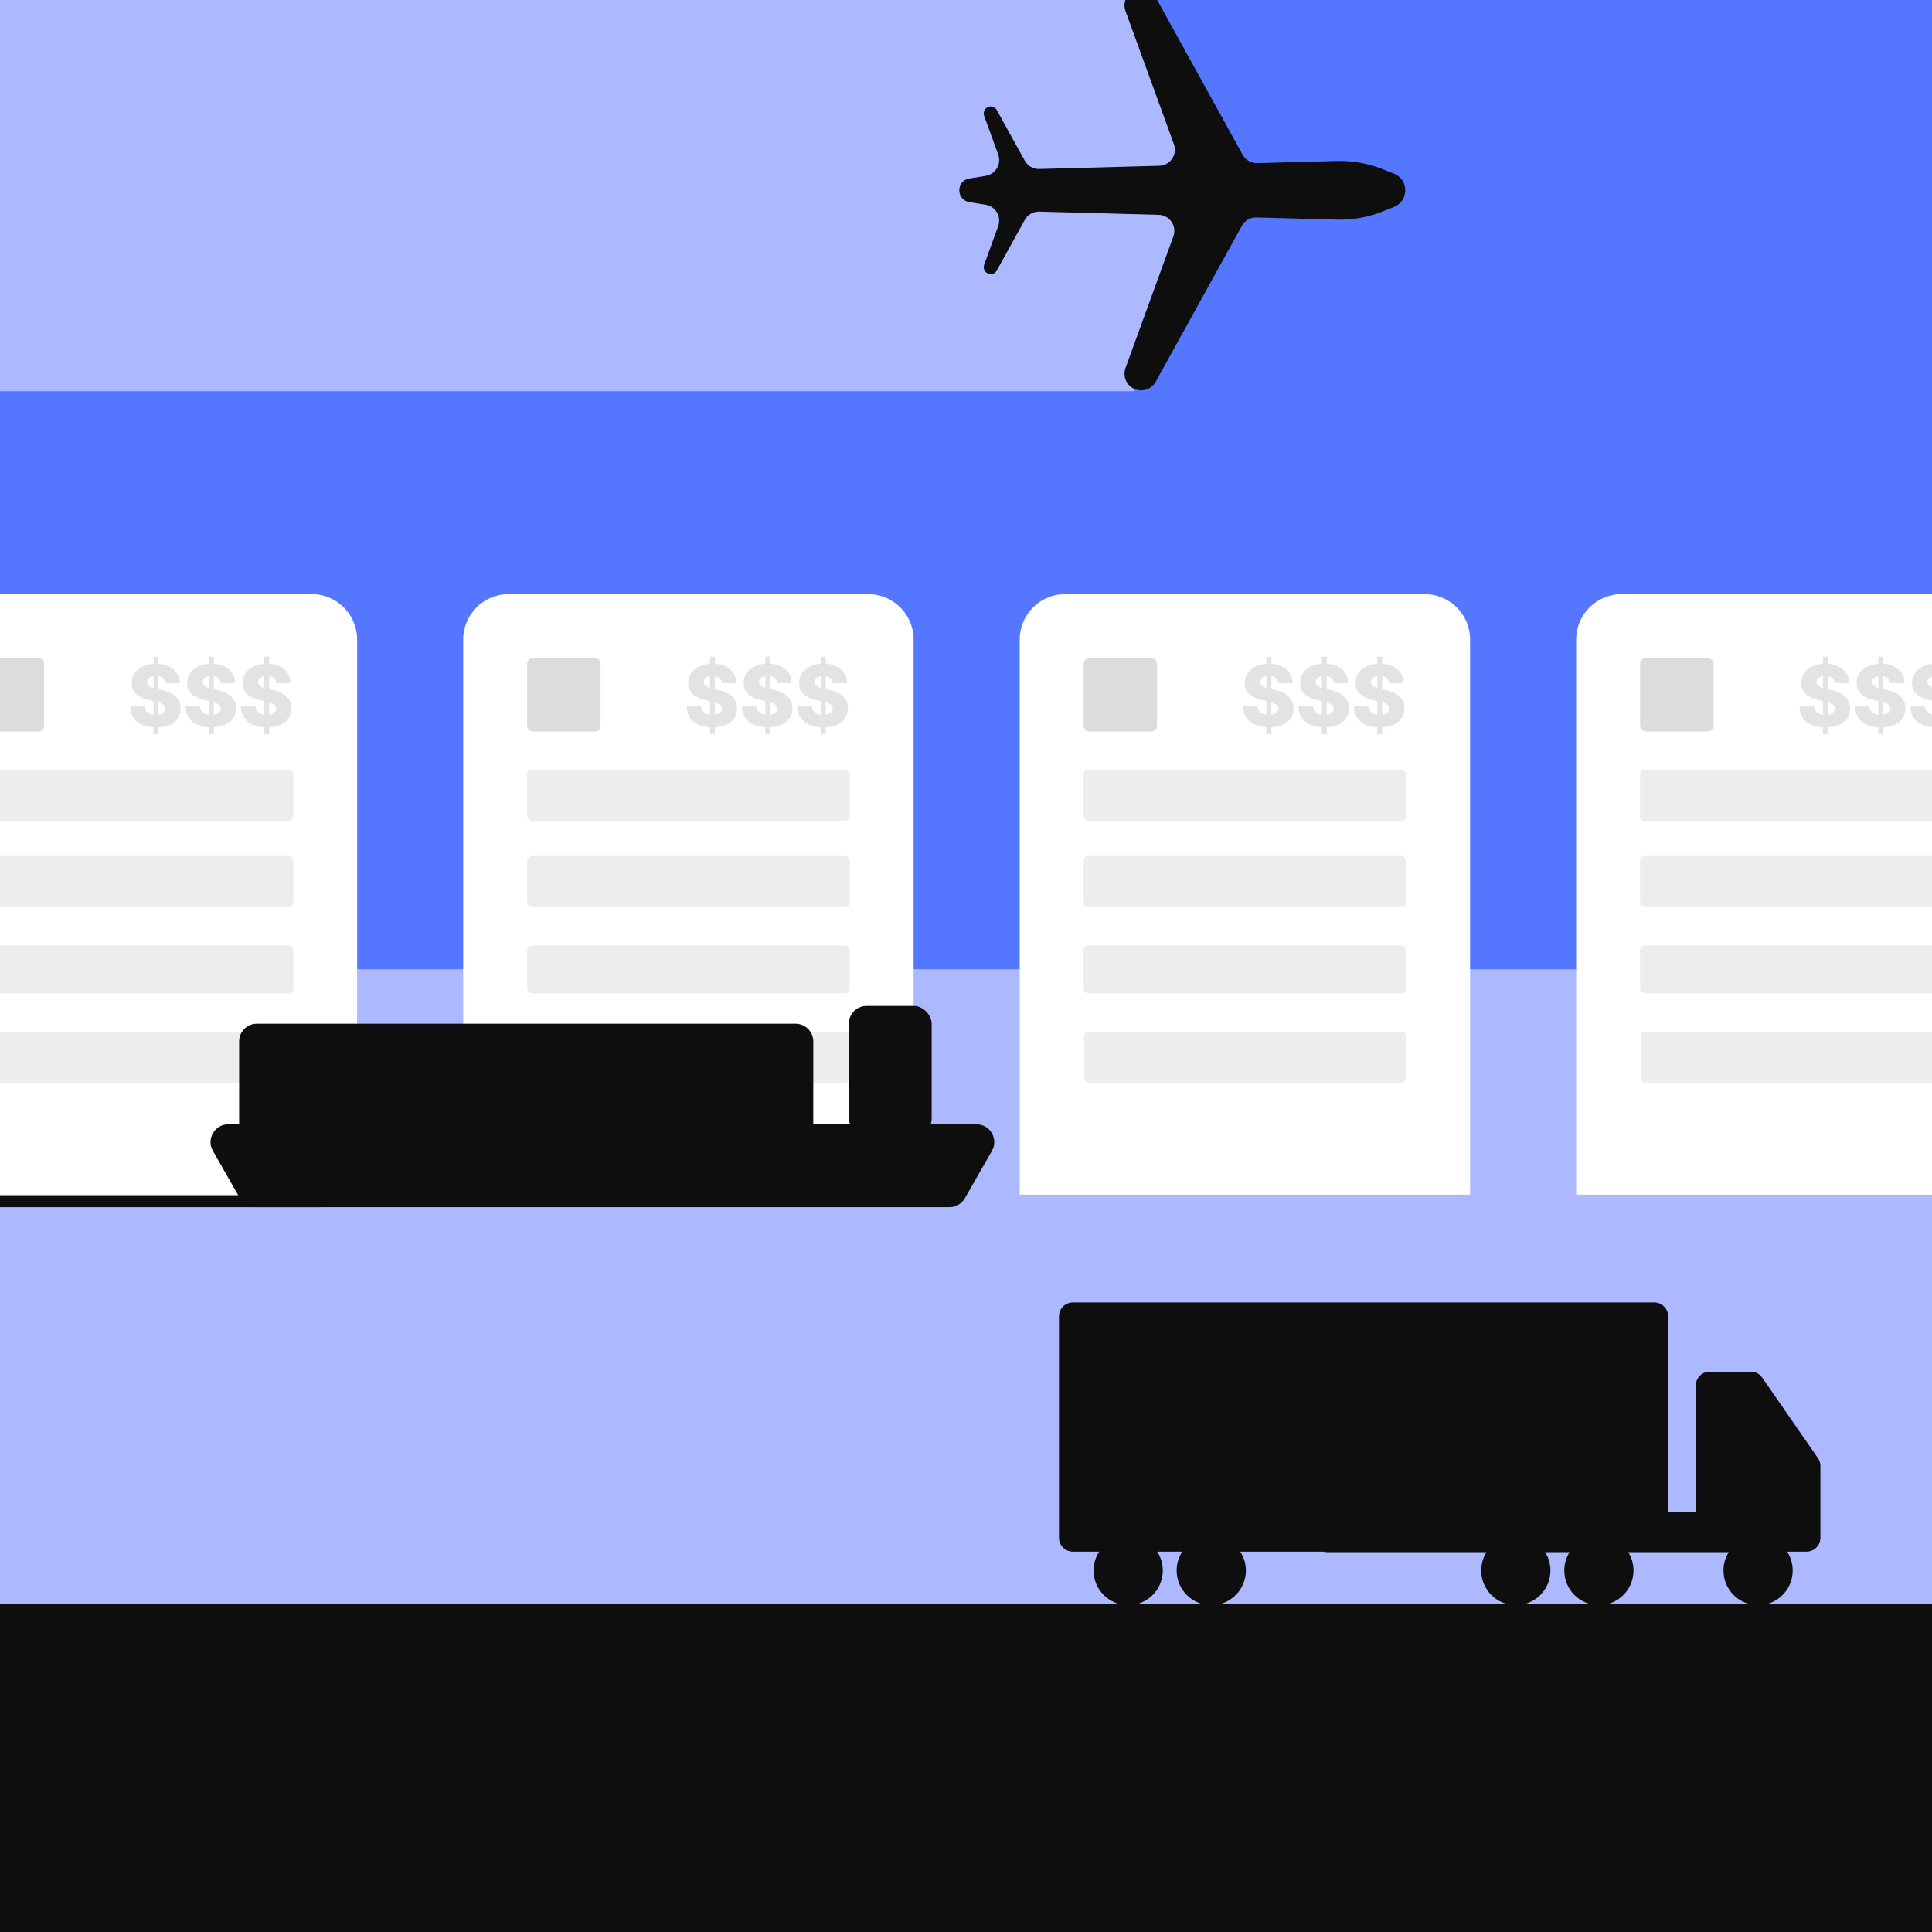 <svg width="1600" height="1600" viewBox="0 0 1600 1600" fill="none" xmlns="http://www.w3.org/2000/svg">
<rect x="0" y="0" width="1600" height="1600" fill="#333333" stroke="none"/>
<g clip-path="url(#clip0_5938_28145)">
<rect width="1600" height="1600" fill="#5577FF"/>
<rect width="1686.67" height="296" transform="translate(-52 1326.67)" fill="#0E0E0E"/>
<rect width="1709.33" height="525.333" transform="translate(-52 802.668)" fill="#ACB8FF"/>
<path fill-rule="evenodd" clip-rule="evenodd" d="M888.465 1078.66C882.133 1078.66 877 1083.8 877 1090.13V1273.57C877 1279.9 882.133 1285.03 888.465 1285.03H910.292C907.36 1289.53 905.656 1294.9 905.656 1300.66C905.656 1316.49 918.489 1329.33 934.319 1329.33C950.148 1329.33 962.981 1316.49 962.981 1300.66C962.981 1294.9 961.277 1289.53 958.345 1285.03H979.088C976.157 1289.53 974.453 1294.9 974.453 1300.66C974.453 1316.49 987.286 1329.33 1003.12 1329.33C1018.95 1329.33 1031.78 1316.49 1031.78 1300.66C1031.78 1294.9 1030.07 1289.53 1027.14 1285.03H1095.98C1096.98 1285.32 1098.03 1285.47 1099.12 1285.47H1231.03C1228.27 1289.87 1226.67 1295.08 1226.67 1300.66C1226.67 1316.49 1239.5 1329.33 1255.33 1329.33C1271.16 1329.33 1284 1316.49 1284 1300.66C1284 1295.08 1282.4 1289.87 1279.64 1285.47H1299.83C1297.07 1289.87 1295.47 1295.08 1295.47 1300.66C1295.47 1316.49 1308.31 1329.33 1324.14 1329.33C1339.97 1329.33 1352.8 1316.49 1352.8 1300.66C1352.8 1295.08 1351.2 1289.87 1348.44 1285.47H1431.66C1428.9 1289.87 1427.31 1295.08 1427.31 1300.66C1427.31 1316.49 1440.14 1329.33 1455.97 1329.33C1471.8 1329.33 1484.63 1316.49 1484.63 1300.66C1484.63 1294.89 1482.93 1289.52 1479.99 1285.02H1496.12C1502.45 1285.02 1507.58 1279.89 1507.58 1273.55V1214.08C1507.58 1211.75 1506.87 1209.47 1505.54 1207.55L1459.41 1140.92C1457.27 1137.82 1453.74 1135.98 1449.98 1135.98H1415.86C1409.53 1135.98 1404.4 1141.11 1404.4 1147.44V1252.04H1381.46V1090.13C1381.46 1083.8 1376.32 1078.66 1369.99 1078.66H888.465Z" fill="#0E0E0E"/>
<path d="M938.848 -8.605L1000.4 156.235L938.848 323.993L-803.67 323.993V-8.605L938.848 -8.605Z" fill="#ACB8FF"/>
<path fill-rule="evenodd" clip-rule="evenodd" d="M1107.31 133.317C1119.96 132.977 1132.55 135.187 1144.32 139.816L1154.34 143.753C1166.92 148.699 1166.92 166.503 1154.34 171.449L1144.32 175.386C1132.55 180.014 1119.96 182.225 1107.31 181.885L1040.49 180.088C1035.52 179.954 1030.89 182.601 1028.49 186.951L957.108 316.157C954.681 320.549 950.06 323.276 945.042 323.276C935.476 323.276 928.819 313.77 932.088 304.781L971.735 195.753C974.838 187.221 968.669 178.156 959.593 177.912L860.662 175.252C855.694 175.118 851.066 177.766 848.662 182.116L825.497 224.048C824.48 225.888 822.544 227.031 820.442 227.031C816.433 227.031 813.644 223.048 815.014 219.281L826.665 187.24C829.518 179.394 824.521 170.889 816.278 169.563L802.803 167.395C791.679 165.604 791.679 149.598 802.803 147.807L816.283 145.638C824.526 144.312 829.523 135.807 826.67 127.961L815.014 95.906C813.644 92.139 816.433 88.156 820.442 88.156C822.544 88.156 824.48 89.299 825.497 91.139L848.67 133.086C851.074 137.436 855.702 140.083 860.67 139.95L960.045 137.278C969.121 137.033 975.29 127.969 972.187 119.436L932.088 9.167C928.819 0.177 935.476 -9.328 945.042 -9.328C950.06 -9.328 954.681 -6.602 957.108 -2.21L1029.17 128.232C1031.58 132.582 1036.2 135.23 1041.17 135.096L1107.31 133.317Z" fill="#0E0E0E"/>
<path d="M-77.242 529.671C-77.242 508.877 -60.385 492.02 -39.591 492.02H258.107C278.901 492.02 295.758 508.877 295.758 529.671V989.353H-77.242V529.671Z" fill="white"/>
<rect x="-24.32" y="544.926" width="60.844" height="60.844" rx="4.768" fill="#DEDCDA"/>
<rect x="-24.32" y="637.504" width="267.184" height="42.326" rx="4.001" fill="#EDEDED"/>
<rect x="-24.32" y="708.926" width="267.184" height="42.326" rx="4.001" fill="#EDEDED"/>
<rect x="-24.32" y="782.992" width="267.184" height="39.681" rx="4.001" fill="#EDEDED"/>
<rect x="-23.91" y="854.398" width="266.695" height="42.358" rx="4.001" fill="#EDEDED"/>
<path opacity="0.8" d="M127.077 608.058V543.88H131.188V608.058H127.077ZM136.979 565.691C136.812 563.852 136.068 562.423 134.748 561.404C133.444 560.368 131.581 559.85 129.157 559.85C127.553 559.85 126.216 560.059 125.146 560.476C124.077 560.894 123.274 561.471 122.739 562.206C122.205 562.925 121.929 563.752 121.912 564.688C121.879 565.457 122.029 566.134 122.363 566.719C122.714 567.304 123.216 567.822 123.868 568.273C124.536 568.708 125.338 569.092 126.274 569.426C127.21 569.761 128.263 570.053 129.433 570.304L133.845 571.306C136.386 571.858 138.625 572.593 140.564 573.513C142.519 574.432 144.157 575.527 145.478 576.797C146.815 578.067 147.826 579.529 148.511 581.184C149.196 582.838 149.547 584.694 149.564 586.749C149.547 589.992 148.728 592.774 147.107 595.097C145.486 597.421 143.154 599.201 140.113 600.437C137.088 601.674 133.436 602.292 129.157 602.292C124.862 602.292 121.118 601.649 117.926 600.362C114.734 599.075 112.252 597.12 110.48 594.496C108.709 591.872 107.798 588.554 107.748 584.543H119.631C119.731 586.198 120.174 587.577 120.96 588.68C121.745 589.783 122.823 590.618 124.194 591.187C125.581 591.755 127.185 592.039 129.007 592.039C130.678 592.039 132.099 591.813 133.269 591.362C134.455 590.911 135.366 590.284 136.001 589.482C136.636 588.68 136.962 587.76 136.979 586.724C136.962 585.755 136.661 584.928 136.076 584.242C135.492 583.54 134.589 582.939 133.369 582.437C132.166 581.919 130.628 581.443 128.756 581.008L123.391 579.755C118.946 578.735 115.444 577.089 112.887 574.816C110.33 572.527 109.06 569.435 109.077 565.54C109.06 562.365 109.912 559.582 111.634 557.192C113.355 554.802 115.737 552.939 118.778 551.602C121.82 550.265 125.288 549.596 129.182 549.596C133.16 549.596 136.611 550.273 139.536 551.627C142.478 552.964 144.759 554.844 146.38 557.268C148.001 559.691 148.829 562.499 148.862 565.691H136.979ZM172.975 608.058V543.88H177.086V608.058H172.975ZM182.877 565.691C182.71 563.852 181.966 562.423 180.646 561.404C179.343 560.368 177.479 559.85 175.056 559.85C173.451 559.85 172.114 560.059 171.044 560.476C169.975 560.894 169.173 561.471 168.638 562.206C168.103 562.925 167.827 563.752 167.811 564.688C167.777 565.457 167.928 566.134 168.262 566.719C168.613 567.304 169.114 567.822 169.766 568.273C170.434 568.708 171.237 569.092 172.173 569.426C173.109 569.761 174.161 570.053 175.331 570.304L179.744 571.306C182.284 571.858 184.524 572.593 186.462 573.513C188.418 574.432 190.056 575.527 191.376 576.797C192.713 578.067 193.724 579.529 194.409 581.184C195.095 582.838 195.446 584.694 195.462 586.749C195.446 589.992 194.627 592.774 193.005 595.097C191.384 597.421 189.053 599.201 186.011 600.437C182.986 601.674 179.334 602.292 175.056 602.292C170.76 602.292 167.017 601.649 163.824 600.362C160.632 599.075 158.15 597.12 156.379 594.496C154.607 591.872 153.696 588.554 153.646 584.543H165.529C165.629 586.198 166.072 587.577 166.858 588.68C167.643 589.783 168.721 590.618 170.092 591.187C171.479 591.755 173.083 592.039 174.905 592.039C176.577 592.039 177.997 591.813 179.167 591.362C180.354 590.911 181.265 590.284 181.9 589.482C182.535 588.68 182.861 587.76 182.877 586.724C182.861 585.755 182.56 584.928 181.975 584.242C181.39 583.54 180.487 582.939 179.267 582.437C178.064 581.919 176.526 581.443 174.655 581.008L169.29 579.755C164.844 578.735 161.343 577.089 158.785 574.816C156.228 572.527 154.958 569.435 154.975 565.54C154.958 562.365 155.811 559.582 157.532 557.192C159.253 554.802 161.635 552.939 164.677 551.602C167.719 550.265 171.187 549.596 175.081 549.596C179.058 549.596 182.51 550.273 185.434 551.627C188.376 552.964 190.657 554.844 192.278 557.268C193.9 559.691 194.727 562.499 194.76 565.691H182.877ZM218.873 608.058V543.88H222.985V608.058H218.873ZM228.776 565.691C228.609 563.852 227.865 562.423 226.544 561.404C225.241 560.368 223.377 559.85 220.954 559.85C219.35 559.85 218.012 560.059 216.943 560.476C215.873 560.894 215.071 561.471 214.536 562.206C214.001 562.925 213.726 563.752 213.709 564.688C213.675 565.457 213.826 566.134 214.16 566.719C214.511 567.304 215.012 567.822 215.664 568.273C216.333 568.708 217.135 569.092 218.071 569.426C219.007 569.761 220.06 570.053 221.23 570.304L225.642 571.306C228.182 571.858 230.422 572.593 232.361 573.513C234.316 574.432 235.954 575.527 237.274 576.797C238.611 578.067 239.622 579.529 240.308 581.184C240.993 582.838 241.344 584.694 241.361 586.749C241.344 589.992 240.525 592.774 238.904 595.097C237.283 597.421 234.951 599.201 231.909 600.437C228.884 601.674 225.232 602.292 220.954 602.292C216.659 602.292 212.915 601.649 209.723 600.362C206.531 599.075 204.049 597.12 202.277 594.496C200.506 591.872 199.595 588.554 199.545 584.543H211.428C211.528 586.198 211.971 587.577 212.756 588.68C213.542 589.783 214.62 590.618 215.99 591.187C217.377 591.755 218.982 592.039 220.804 592.039C222.475 592.039 223.895 591.813 225.065 591.362C226.252 590.911 227.163 590.284 227.798 589.482C228.433 588.68 228.759 587.76 228.776 586.724C228.759 585.755 228.458 584.928 227.873 584.242C227.288 583.54 226.386 582.939 225.166 582.437C223.962 581.919 222.425 581.443 220.553 581.008L215.188 579.755C210.742 578.735 207.241 577.089 204.684 574.816C202.127 572.527 200.857 569.435 200.873 565.54C200.857 562.365 201.709 559.582 203.43 557.192C205.152 554.802 207.533 552.939 210.575 551.602C213.617 550.265 217.085 549.596 220.979 549.596C224.957 549.596 228.408 550.273 231.333 551.627C234.274 552.964 236.556 554.844 238.177 557.268C239.798 559.691 240.625 562.499 240.659 565.691H228.776Z" fill="#DEDCDA"/>
<path d="M383.613 529.671C383.613 508.877 400.47 492.02 421.264 492.02H718.962C739.756 492.02 756.613 508.877 756.613 529.671V989.353H383.613V529.671Z" fill="white"/>
<rect x="436.535" y="544.926" width="60.844" height="60.844" rx="4.768" fill="#DEDCDA"/>
<rect x="436.535" y="637.504" width="267.184" height="42.326" rx="4.001" fill="#EDEDED"/>
<rect x="436.535" y="708.926" width="267.184" height="42.326" rx="4.001" fill="#EDEDED"/>
<rect x="436.535" y="782.992" width="267.184" height="39.681" rx="4.001" fill="#EDEDED"/>
<rect x="436.945" y="854.398" width="266.695" height="42.358" rx="4.001" fill="#EDEDED"/>
<path opacity="0.8" d="M587.932 608.058V543.88H592.043V608.058H587.932ZM597.834 565.691C597.667 563.852 596.924 562.423 595.603 561.404C594.3 560.368 592.436 559.85 590.013 559.85C588.408 559.85 587.071 560.059 586.002 560.476C584.932 560.894 584.13 561.471 583.595 562.206C583.06 562.925 582.784 563.752 582.768 564.688C582.734 565.457 582.885 566.134 583.219 566.719C583.57 567.304 584.071 567.822 584.723 568.273C585.392 568.708 586.194 569.092 587.13 569.426C588.066 569.761 589.119 570.053 590.289 570.304L594.701 571.306C597.241 571.858 599.481 572.593 601.419 573.513C603.375 574.432 605.013 575.527 606.333 576.797C607.67 578.067 608.681 579.529 609.366 581.184C610.052 582.838 610.403 584.694 610.419 586.749C610.403 589.992 609.584 592.774 607.963 595.097C606.341 597.421 604.01 599.201 600.968 600.437C597.943 601.674 594.291 602.292 590.013 602.292C585.718 602.292 581.974 601.649 578.782 600.362C575.589 599.075 573.108 597.12 571.336 594.496C569.564 591.872 568.654 588.554 568.603 584.543H580.486C580.587 586.198 581.03 587.577 581.815 588.68C582.601 589.783 583.679 590.618 585.049 591.187C586.436 591.755 588.041 592.039 589.862 592.039C591.534 592.039 592.954 591.813 594.124 591.362C595.311 590.911 596.222 590.284 596.857 589.482C597.492 588.68 597.818 587.76 597.834 586.724C597.818 585.755 597.517 584.928 596.932 584.242C596.347 583.54 595.444 582.939 594.224 582.437C593.021 581.919 591.484 581.443 589.612 581.008L584.247 579.755C579.801 578.735 576.3 577.089 573.743 574.816C571.186 572.527 569.915 569.435 569.932 565.54C569.915 562.365 570.768 559.582 572.489 557.192C574.211 554.802 576.592 552.939 579.634 551.602C582.676 550.265 586.144 549.596 590.038 549.596C594.016 549.596 597.467 550.273 600.392 551.627C603.333 552.964 605.614 554.844 607.236 557.268C608.857 559.691 609.684 562.499 609.717 565.691H597.834ZM633.83 608.058V543.88H637.942V608.058H633.83ZM643.733 565.691C643.566 563.852 642.822 562.423 641.502 561.404C640.198 560.368 638.334 559.85 635.911 559.85C634.307 559.85 632.97 560.059 631.9 560.476C630.83 560.894 630.028 561.471 629.493 562.206C628.958 562.925 628.683 563.752 628.666 564.688C628.633 565.457 628.783 566.134 629.117 566.719C629.468 567.304 629.97 567.822 630.621 568.273C631.29 568.708 632.092 569.092 633.028 569.426C633.964 569.761 635.017 570.053 636.187 570.304L640.599 571.306C643.139 571.858 645.379 572.593 647.318 573.513C649.273 574.432 650.911 575.527 652.231 576.797C653.568 578.067 654.58 579.529 655.265 581.184C655.95 582.838 656.301 584.694 656.318 586.749C656.301 589.992 655.482 592.774 653.861 595.097C652.24 597.421 649.908 599.201 646.866 600.437C643.841 601.674 640.19 602.292 635.911 602.292C631.616 602.292 627.872 601.649 624.68 600.362C621.488 599.075 619.006 597.12 617.234 594.496C615.463 591.872 614.552 588.554 614.502 584.543H626.385C626.485 586.198 626.928 587.577 627.713 588.68C628.499 589.783 629.577 590.618 630.947 591.187C632.335 591.755 633.939 592.039 635.761 592.039C637.432 592.039 638.853 591.813 640.023 591.362C641.209 590.911 642.12 590.284 642.755 589.482C643.39 588.68 643.716 587.76 643.733 586.724C643.716 585.755 643.415 584.928 642.83 584.242C642.245 583.54 641.343 582.939 640.123 582.437C638.919 581.919 637.382 581.443 635.51 581.008L630.145 579.755C625.699 578.735 622.198 577.089 619.641 574.816C617.084 572.527 615.814 569.435 615.83 565.54C615.814 562.365 616.666 559.582 618.387 557.192C620.109 554.802 622.491 552.939 625.532 551.602C628.574 550.265 632.042 549.596 635.936 549.596C639.914 549.596 643.365 550.273 646.29 551.627C649.231 552.964 651.513 554.844 653.134 557.268C654.755 559.691 655.582 562.499 655.616 565.691H643.733ZM679.729 608.058V543.88H683.84V608.058H679.729ZM689.631 565.691C689.464 563.852 688.72 562.423 687.4 561.404C686.096 560.368 684.233 559.85 681.809 559.85C680.205 559.85 678.868 560.059 677.798 560.476C676.729 560.894 675.926 561.471 675.392 562.206C674.857 562.925 674.581 563.752 674.564 564.688C674.531 565.457 674.681 566.134 675.016 566.719C675.367 567.304 675.868 567.822 676.52 568.273C677.188 568.708 677.991 569.092 678.926 569.426C679.862 569.761 680.915 570.053 682.085 570.304L686.497 571.306C689.038 571.858 691.277 572.593 693.216 573.513C695.172 574.432 696.809 575.527 698.13 576.797C699.467 578.067 700.478 579.529 701.163 581.184C701.848 582.838 702.199 584.694 702.216 586.749C702.199 589.992 701.38 592.774 699.759 595.097C698.138 597.421 695.807 599.201 692.765 600.437C689.74 601.674 686.088 602.292 681.809 602.292C677.514 602.292 673.77 601.649 670.578 600.362C667.386 599.075 664.904 597.12 663.133 594.496C661.361 591.872 660.45 588.554 660.4 584.543H672.283C672.383 586.198 672.826 587.577 673.612 588.68C674.397 589.783 675.475 590.618 676.846 591.187C678.233 591.755 679.837 592.039 681.659 592.039C683.33 592.039 684.751 591.813 685.921 591.362C687.107 590.911 688.018 590.284 688.653 589.482C689.289 588.68 689.614 587.76 689.631 586.724C689.614 585.755 689.314 584.928 688.729 584.242C688.144 583.54 687.241 582.939 686.021 582.437C684.818 581.919 683.28 581.443 681.408 581.008L676.043 579.755C671.598 578.735 668.096 577.089 665.539 574.816C662.982 572.527 661.712 569.435 661.729 565.54C661.712 562.365 662.564 559.582 664.286 557.192C666.007 554.802 668.389 552.939 671.431 551.602C674.472 550.265 677.94 549.596 681.834 549.596C685.812 549.596 689.263 550.273 692.188 551.627C695.13 552.964 697.411 554.844 699.032 557.268C700.653 559.691 701.481 562.499 701.514 565.691H689.631Z" fill="#DEDCDA"/>
<path d="M844.465 529.671C844.465 508.877 861.322 492.02 882.116 492.02H1179.81C1200.61 492.02 1217.46 508.877 1217.46 529.671V989.353H844.465V529.671Z" fill="white"/>
<rect x="897.387" y="544.926" width="60.844" height="60.844" rx="4.768" fill="#DEDCDA"/>
<rect x="897.387" y="637.504" width="267.184" height="42.326" rx="4.001" fill="#EDEDED"/>
<rect x="897.387" y="708.926" width="267.184" height="42.326" rx="4.001" fill="#EDEDED"/>
<rect x="897.387" y="782.992" width="267.184" height="39.681" rx="4.001" fill="#EDEDED"/>
<rect x="897.797" y="854.398" width="266.695" height="42.358" rx="4.001" fill="#EDEDED"/>
<path opacity="0.8" d="M1048.78 608.058V543.88H1052.89V608.058H1048.78ZM1058.69 565.691C1058.52 563.852 1057.78 562.423 1056.45 561.404C1055.15 560.368 1053.29 559.85 1050.86 559.85C1049.26 559.85 1047.92 560.059 1046.85 560.476C1045.78 560.894 1044.98 561.471 1044.45 562.206C1043.91 562.925 1043.64 563.752 1043.62 564.688C1043.59 565.457 1043.74 566.134 1044.07 566.719C1044.42 567.304 1044.92 567.822 1045.57 568.273C1046.24 568.708 1047.05 569.092 1047.98 569.426C1048.92 569.761 1049.97 570.053 1051.14 570.304L1055.55 571.306C1058.09 571.858 1060.33 572.593 1062.27 573.513C1064.23 574.432 1065.86 575.527 1067.18 576.797C1068.52 578.067 1069.53 579.529 1070.22 581.184C1070.9 582.838 1071.25 584.694 1071.27 586.749C1071.25 589.992 1070.44 592.774 1068.81 595.097C1067.19 597.421 1064.86 599.201 1061.82 600.437C1058.79 601.674 1055.14 602.292 1050.86 602.292C1046.57 602.292 1042.83 601.649 1039.63 600.362C1036.44 599.075 1033.96 597.12 1032.19 594.496C1030.42 591.872 1029.51 588.554 1029.45 584.543H1041.34C1041.44 586.198 1041.88 587.577 1042.67 588.68C1043.45 589.783 1044.53 590.618 1045.9 591.187C1047.29 591.755 1048.89 592.039 1050.71 592.039C1052.39 592.039 1053.81 591.813 1054.98 591.362C1056.16 590.911 1057.07 590.284 1057.71 589.482C1058.34 588.68 1058.67 587.76 1058.69 586.724C1058.67 585.755 1058.37 584.928 1057.78 584.242C1057.2 583.54 1056.3 582.939 1055.08 582.437C1053.87 581.919 1052.34 581.443 1050.46 581.008L1045.1 579.755C1040.65 578.735 1037.15 577.089 1034.59 574.816C1032.04 572.527 1030.77 569.435 1030.78 565.54C1030.77 562.365 1031.62 559.582 1033.34 557.192C1035.06 554.802 1037.44 552.939 1040.49 551.602C1043.53 550.265 1047 549.596 1050.89 549.596C1054.87 549.596 1058.32 550.273 1061.24 551.627C1064.18 552.964 1066.47 554.844 1068.09 557.268C1069.71 559.691 1070.54 562.499 1070.57 565.691H1058.69ZM1094.68 608.058V543.88H1098.79V608.058H1094.68ZM1104.58 565.691C1104.42 563.852 1103.67 562.423 1102.35 561.404C1101.05 560.368 1099.19 559.85 1096.76 559.85C1095.16 559.85 1093.82 560.059 1092.75 560.476C1091.68 560.894 1090.88 561.471 1090.34 562.206C1089.81 562.925 1089.53 563.752 1089.52 564.688C1089.48 565.457 1089.63 566.134 1089.97 566.719C1090.32 567.304 1090.82 567.822 1091.47 568.273C1092.14 568.708 1092.94 569.092 1093.88 569.426C1094.82 569.761 1095.87 570.053 1097.04 570.304L1101.45 571.306C1103.99 571.858 1106.23 572.593 1108.17 573.513C1110.12 574.432 1111.76 575.527 1113.08 576.797C1114.42 578.067 1115.43 579.529 1116.12 581.184C1116.8 582.838 1117.15 584.694 1117.17 586.749C1117.15 589.992 1116.33 592.774 1114.71 595.097C1113.09 597.421 1110.76 599.201 1107.72 600.437C1104.69 601.674 1101.04 602.292 1096.76 602.292C1092.47 602.292 1088.72 601.649 1085.53 600.362C1082.34 599.075 1079.86 597.12 1078.09 594.496C1076.31 591.872 1075.4 588.554 1075.35 584.543H1087.24C1087.34 586.198 1087.78 587.577 1088.56 588.68C1089.35 589.783 1090.43 590.618 1091.8 591.187C1093.19 591.755 1094.79 592.039 1096.61 592.039C1098.28 592.039 1099.7 591.813 1100.87 591.362C1102.06 590.911 1102.97 590.284 1103.61 589.482C1104.24 588.68 1104.57 587.76 1104.58 586.724C1104.57 585.755 1104.27 584.928 1103.68 584.242C1103.1 583.54 1102.19 582.939 1100.97 582.437C1099.77 581.919 1098.23 581.443 1096.36 581.008L1091 579.755C1086.55 578.735 1083.05 577.089 1080.49 574.816C1077.94 572.527 1076.67 569.435 1076.68 565.54C1076.67 562.365 1077.52 559.582 1079.24 557.192C1080.96 554.802 1083.34 552.939 1086.38 551.602C1089.43 550.265 1092.89 549.596 1096.79 549.596C1100.77 549.596 1104.22 550.273 1107.14 551.627C1110.08 552.964 1112.36 554.844 1113.99 557.268C1115.61 559.691 1116.43 562.499 1116.47 565.691H1104.58ZM1140.58 608.058V543.88H1144.69V608.058H1140.58ZM1150.48 565.691C1150.32 563.852 1149.57 562.423 1148.25 561.404C1146.95 560.368 1145.08 559.85 1142.66 559.85C1141.06 559.85 1139.72 560.059 1138.65 560.476C1137.58 560.894 1136.78 561.471 1136.24 562.206C1135.71 562.925 1135.43 563.752 1135.42 564.688C1135.38 565.457 1135.53 566.134 1135.87 566.719C1136.22 567.304 1136.72 567.822 1137.37 568.273C1138.04 568.708 1138.84 569.092 1139.78 569.426C1140.71 569.761 1141.77 570.053 1142.94 570.304L1147.35 571.306C1149.89 571.858 1152.13 572.593 1154.07 573.513C1156.02 574.432 1157.66 575.527 1158.98 576.797C1160.32 578.067 1161.33 579.529 1162.01 581.184C1162.7 582.838 1163.05 584.694 1163.07 586.749C1163.05 589.992 1162.23 592.774 1160.61 595.097C1158.99 597.421 1156.66 599.201 1153.62 600.437C1150.59 601.674 1146.94 602.292 1142.66 602.292C1138.37 602.292 1134.62 601.649 1131.43 600.362C1128.24 599.075 1125.76 597.12 1123.98 594.496C1122.21 591.872 1121.3 588.554 1121.25 584.543H1133.13C1133.23 586.198 1133.68 587.577 1134.46 588.68C1135.25 589.783 1136.33 590.618 1137.7 591.187C1139.08 591.755 1140.69 592.039 1142.51 592.039C1144.18 592.039 1145.6 591.813 1146.77 591.362C1147.96 590.911 1148.87 590.284 1149.5 589.482C1150.14 588.68 1150.47 587.76 1150.48 586.724C1150.47 585.755 1150.17 584.928 1149.58 584.242C1149 583.54 1148.09 582.939 1146.87 582.437C1145.67 581.919 1144.13 581.443 1142.26 581.008L1136.89 579.755C1132.45 578.735 1128.95 577.089 1126.39 574.816C1123.83 572.527 1122.56 569.435 1122.58 565.54C1122.56 562.365 1123.42 559.582 1125.14 557.192C1126.86 554.802 1129.24 552.939 1132.28 551.602C1135.32 550.265 1138.79 549.596 1142.69 549.596C1146.66 549.596 1150.12 550.273 1153.04 551.627C1155.98 552.964 1158.26 554.844 1159.88 557.268C1161.5 559.691 1162.33 562.499 1162.37 565.691H1150.48Z" fill="#DEDCDA"/>
<path d="M1305.32 529.671C1305.32 508.877 1322.17 492.02 1342.97 492.02H1640.67C1661.46 492.02 1678.32 508.877 1678.32 529.671V989.353H1305.32V529.671Z" fill="white"/>
<rect x="1358.24" y="544.926" width="60.844" height="60.844" rx="4.768" fill="#DEDCDA"/>
<rect x="1358.24" y="637.504" width="267.184" height="42.326" rx="4.001" fill="#EDEDED"/>
<rect x="1358.24" y="708.926" width="267.184" height="42.326" rx="4.001" fill="#EDEDED"/>
<rect x="1358.24" y="782.992" width="267.184" height="39.681" rx="4.001" fill="#EDEDED"/>
<rect x="1358.65" y="854.398" width="266.695" height="42.358" rx="4.001" fill="#EDEDED"/>
<path opacity="0.8" d="M1509.64 608.058V543.88H1513.75V608.058H1509.64ZM1519.54 565.691C1519.37 563.852 1518.63 562.423 1517.31 561.404C1516 560.368 1514.14 559.85 1511.72 559.85C1510.11 559.85 1508.77 560.059 1507.7 560.476C1506.64 560.894 1505.83 561.471 1505.3 562.206C1504.76 562.925 1504.49 563.752 1504.47 564.688C1504.44 565.457 1504.59 566.134 1504.92 566.719C1505.27 567.304 1505.77 567.822 1506.43 568.273C1507.09 568.708 1507.9 569.092 1508.83 569.426C1509.77 569.761 1510.82 570.053 1511.99 570.304L1516.4 571.306C1518.94 571.858 1521.18 572.593 1523.12 573.513C1525.08 574.432 1526.72 575.527 1528.04 576.797C1529.37 578.067 1530.38 579.529 1531.07 581.184C1531.75 582.838 1532.11 584.694 1532.12 586.749C1532.11 589.992 1531.29 592.774 1529.67 595.097C1528.04 597.421 1525.71 599.201 1522.67 600.437C1519.65 601.674 1515.99 602.292 1511.72 602.292C1507.42 602.292 1503.68 601.649 1500.48 600.362C1497.29 599.075 1494.81 597.12 1493.04 594.496C1491.27 591.872 1490.36 588.554 1490.31 584.543H1502.19C1502.29 586.198 1502.73 587.577 1503.52 588.68C1504.3 589.783 1505.38 590.618 1506.75 591.187C1508.14 591.755 1509.74 592.039 1511.57 592.039C1513.24 592.039 1514.66 591.813 1515.83 591.362C1517.01 590.911 1517.92 590.284 1518.56 589.482C1519.19 588.68 1519.52 587.76 1519.54 586.724C1519.52 585.755 1519.22 584.928 1518.64 584.242C1518.05 583.54 1517.15 582.939 1515.93 582.437C1514.72 581.919 1513.19 581.443 1511.31 581.008L1505.95 579.755C1501.5 578.735 1498 577.089 1495.45 574.816C1492.89 572.527 1491.62 569.435 1491.64 565.54C1491.62 562.365 1492.47 559.582 1494.19 557.192C1495.91 554.802 1498.3 552.939 1501.34 551.602C1504.38 550.265 1507.85 549.596 1511.74 549.596C1515.72 549.596 1519.17 550.273 1522.09 551.627C1525.04 552.964 1527.32 554.844 1528.94 557.268C1530.56 559.691 1531.39 562.499 1531.42 565.691H1519.54ZM1555.53 608.058V543.88H1559.64V608.058H1555.53ZM1565.44 565.691C1565.27 563.852 1564.53 562.423 1563.2 561.404C1561.9 560.368 1560.04 559.85 1557.61 559.85C1556.01 559.85 1554.67 560.059 1553.6 560.476C1552.53 560.894 1551.73 561.471 1551.2 562.206C1550.66 562.925 1550.39 563.752 1550.37 564.688C1550.34 565.457 1550.49 566.134 1550.82 566.719C1551.17 567.304 1551.67 567.822 1552.32 568.273C1552.99 568.708 1553.8 569.092 1554.73 569.426C1555.67 569.761 1556.72 570.053 1557.89 570.304L1562.3 571.306C1564.84 571.858 1567.08 572.593 1569.02 573.513C1570.98 574.432 1572.61 575.527 1573.93 576.797C1575.27 578.067 1576.28 579.529 1576.97 581.184C1577.65 582.838 1578 584.694 1578.02 586.749C1578 589.992 1577.19 592.774 1575.56 595.097C1573.94 597.421 1571.61 599.201 1568.57 600.437C1565.54 601.674 1561.89 602.292 1557.61 602.292C1553.32 602.292 1549.58 601.649 1546.38 600.362C1543.19 599.075 1540.71 597.12 1538.94 594.496C1537.17 591.872 1536.25 588.554 1536.2 584.543H1548.09C1548.19 586.198 1548.63 587.577 1549.42 588.68C1550.2 589.783 1551.28 590.618 1552.65 591.187C1554.04 591.755 1555.64 592.039 1557.46 592.039C1559.14 592.039 1560.56 591.813 1561.73 591.362C1562.91 590.911 1563.82 590.284 1564.46 589.482C1565.09 588.68 1565.42 587.76 1565.44 586.724C1565.42 585.755 1565.12 584.928 1564.53 584.242C1563.95 583.54 1563.05 582.939 1561.83 582.437C1560.62 581.919 1559.08 581.443 1557.21 581.008L1551.85 579.755C1547.4 578.735 1543.9 577.089 1541.34 574.816C1538.79 572.527 1537.52 569.435 1537.53 565.54C1537.52 562.365 1538.37 559.582 1540.09 557.192C1541.81 554.802 1544.19 552.939 1547.24 551.602C1550.28 550.265 1553.75 549.596 1557.64 549.596C1561.62 549.596 1565.07 550.273 1567.99 551.627C1570.93 552.964 1573.22 554.844 1574.84 557.268C1576.46 559.691 1577.29 562.499 1577.32 565.691H1565.44ZM1601.43 608.058V543.88H1605.54V608.058H1601.43ZM1611.33 565.691C1611.17 563.852 1610.42 562.423 1609.1 561.404C1607.8 560.368 1605.94 559.85 1603.51 559.85C1601.91 559.85 1600.57 560.059 1599.5 560.476C1598.43 560.894 1597.63 561.471 1597.09 562.206C1596.56 562.925 1596.28 563.752 1596.27 564.688C1596.23 565.457 1596.38 566.134 1596.72 566.719C1597.07 567.304 1597.57 567.822 1598.22 568.273C1598.89 568.708 1599.69 569.092 1600.63 569.426C1601.57 569.761 1602.62 570.053 1603.79 570.304L1608.2 571.306C1610.74 571.858 1612.98 572.593 1614.92 573.513C1616.87 574.432 1618.51 575.527 1619.83 576.797C1621.17 578.067 1622.18 579.529 1622.87 581.184C1623.55 582.838 1623.9 584.694 1623.92 586.749C1623.9 589.992 1623.08 592.774 1621.46 595.097C1619.84 597.421 1617.51 599.201 1614.47 600.437C1611.44 601.674 1607.79 602.292 1603.51 602.292C1599.22 602.292 1595.47 601.649 1592.28 600.362C1589.09 599.075 1586.61 597.12 1584.84 594.496C1583.06 591.872 1582.15 588.554 1582.1 584.543H1593.99C1594.09 586.198 1594.53 587.577 1595.31 588.68C1596.1 589.783 1597.18 590.618 1598.55 591.187C1599.94 591.755 1601.54 592.039 1603.36 592.039C1605.03 592.039 1606.45 591.813 1607.62 591.362C1608.81 590.911 1609.72 590.284 1610.36 589.482C1610.99 588.68 1611.32 587.76 1611.33 586.724C1611.32 585.755 1611.02 584.928 1610.43 584.242C1609.85 583.54 1608.94 582.939 1607.72 582.437C1606.52 581.919 1604.98 581.443 1603.11 581.008L1597.75 579.755C1593.3 578.735 1589.8 577.089 1587.24 574.816C1584.69 572.527 1583.42 569.435 1583.43 565.54C1583.42 562.365 1584.27 559.582 1585.99 557.192C1587.71 554.802 1590.09 552.939 1593.13 551.602C1596.18 550.265 1599.64 549.596 1603.54 549.596C1607.52 549.596 1610.97 550.273 1613.89 551.627C1616.83 552.964 1619.11 554.844 1620.74 557.268C1622.36 559.691 1623.18 562.499 1623.22 565.691H1611.33Z" fill="#DEDCDA"/>
<path fill-rule="evenodd" clip-rule="evenodd" d="M-233.332 989.934L266.668 989.934V999.738L-233.332 999.738V989.934Z" fill="#0E0E0E"/>
<path d="M198.035 931.109H673.525V862.482C673.525 854.36 666.941 847.776 658.82 847.776H212.741C204.619 847.776 198.035 854.36 198.035 862.482V931.109Z" fill="#0E0E0E"/>
<rect x="702.941" y="833.062" width="68.627" height="107.843" rx="14.706" fill="#0E0E0E"/>
<path d="M176.303 953.111C170.701 943.308 177.78 931.109 189.071 931.109H808.7C819.992 931.109 827.071 943.308 821.468 953.111L799.06 992.327C796.441 996.909 791.569 999.737 786.291 999.737H211.48C206.203 999.737 201.33 996.909 198.712 992.327L176.303 953.111Z" fill="#0E0E0E"/>
</g>
<defs>
<clipPath id="clip0_5938_28145">
<rect width="1600" height="1600" fill="white"/>
</clipPath>
</defs>
</svg>
